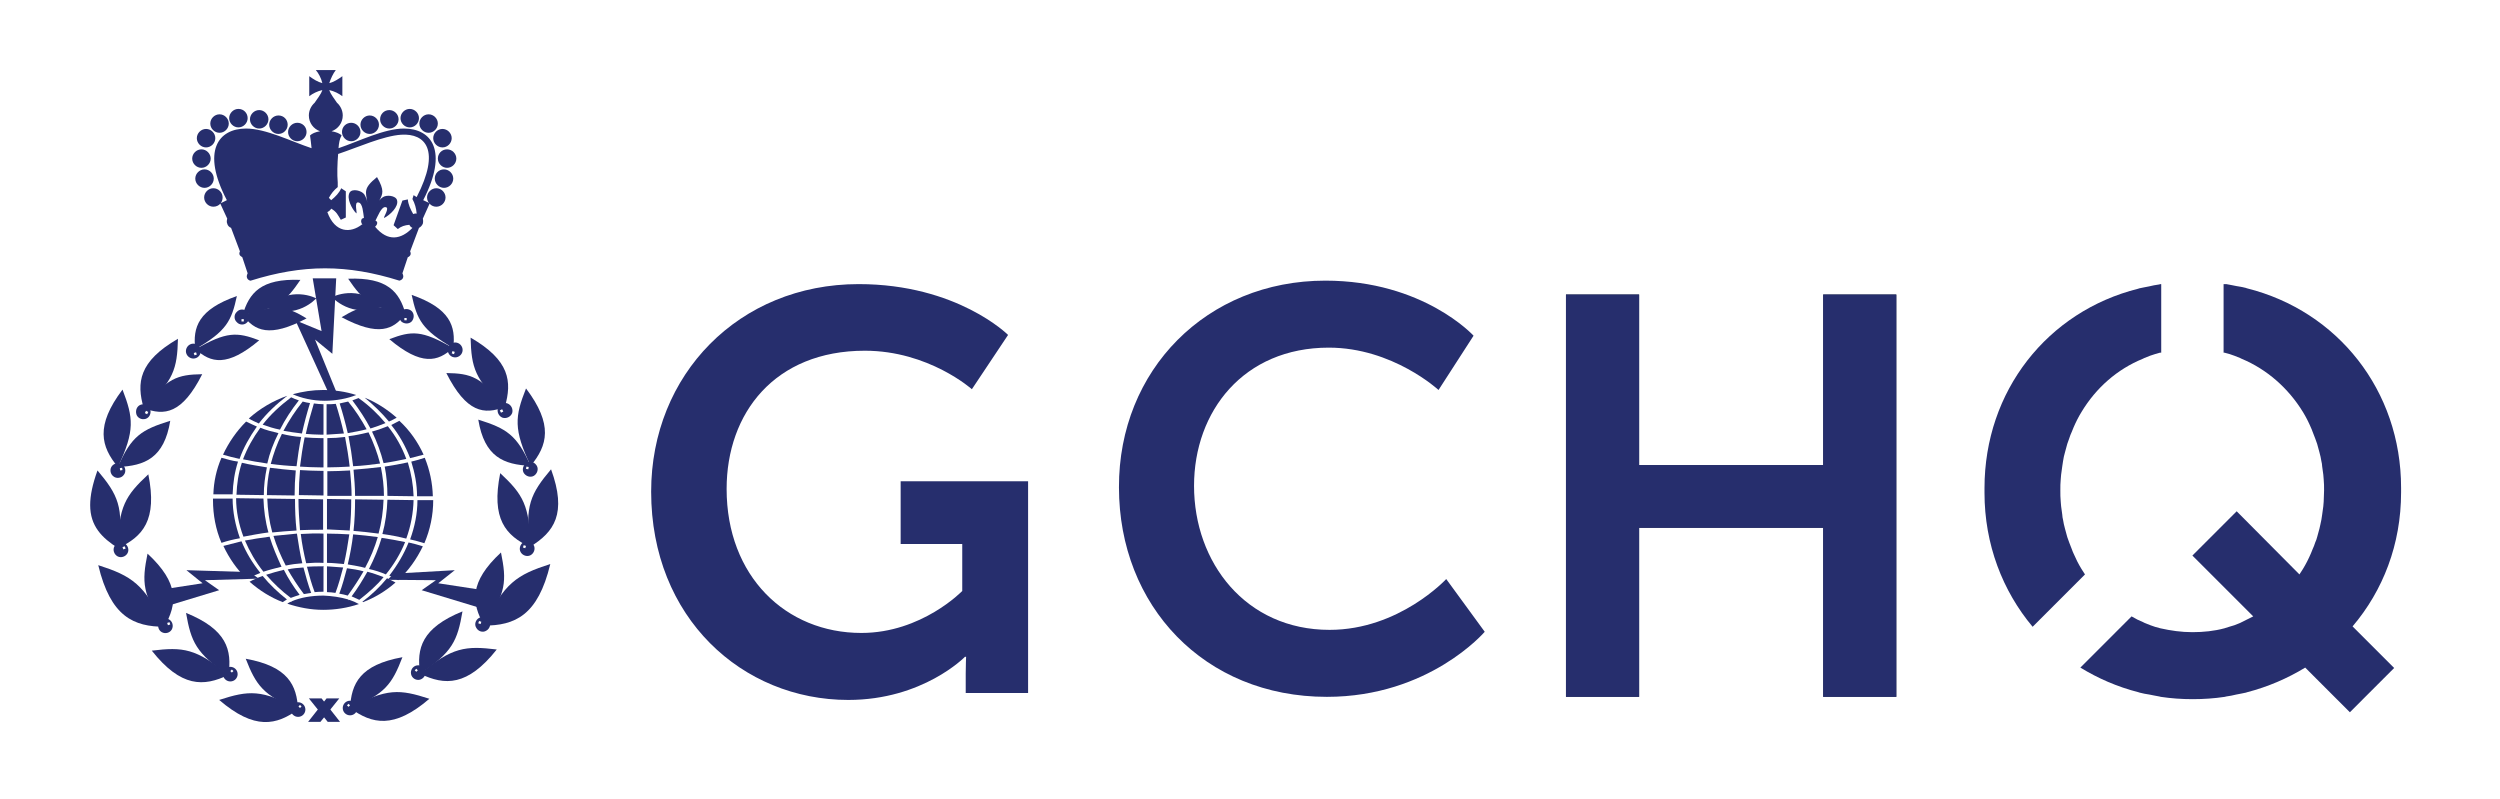 <svg width="219" height="70" viewBox="0 0 219 70" fill="none" xmlns="http://www.w3.org/2000/svg">
<path d="M75.22 24.888C83.855 24.888 88.307 29.34 88.307 29.34L85.136 34.096C85.136 34.096 81.359 30.723 75.76 30.723C67.868 30.723 63.652 36.187 63.652 42.831C63.652 50.488 68.846 55.446 75.457 55.446C80.752 55.446 84.293 51.769 84.293 51.769V47.655H78.897V42.157H90.061V60.707H84.597V59.021C84.597 58.279 84.63 57.537 84.63 57.537H84.529C84.529 57.537 80.853 61.315 74.31 61.315C65.035 61.315 57.041 54.13 57.041 43.068C57.041 32.814 64.731 24.888 75.22 24.888Z" fill="#262E6D"/>
<path d="M116.099 24.584C124.699 24.584 129.084 29.408 129.084 29.408L126.015 34.163C126.015 34.163 122.001 30.453 116.402 30.453C108.948 30.453 104.598 36.018 104.598 42.562C104.598 49.273 109.117 55.176 116.47 55.176C122.575 55.176 126.689 50.724 126.689 50.724L130.062 55.344C130.062 55.344 125.205 61.044 116.234 61.044C105.475 61.044 98.021 53.051 98.021 42.696C97.987 32.409 105.711 24.584 116.099 24.584Z" fill="#262E6D"/>
<path d="M159.709 25.799V40.74H143.587V25.799H137.179V61.045H143.587V46.238H159.709V61.045H166.117V25.799H159.709Z" fill="#323E48"/>
<path d="M166.117 61.045H159.709V46.238H143.587V61.045H137.179V25.799H143.587V40.74H159.709V25.799H166.117V61.045Z" fill="#262E6D"/>
<path d="M194.854 24.888H194.786V30.892H194.854C195.157 30.959 195.461 31.06 195.73 31.162C195.899 31.229 196.068 31.297 196.236 31.364L196.371 31.431C198.564 32.342 200.452 33.995 201.734 36.086C202.004 36.524 202.24 36.996 202.442 37.469C202.476 37.57 202.544 37.671 202.577 37.806C202.645 38.008 202.746 38.211 202.813 38.413C202.881 38.582 202.915 38.717 202.982 38.885C203.049 39.121 203.117 39.358 203.184 39.627C203.252 39.897 203.319 40.133 203.353 40.403C203.387 40.538 203.42 40.707 203.42 40.842C203.454 41.078 203.488 41.347 203.522 41.584C203.522 41.718 203.555 41.853 203.555 41.988C203.589 42.326 203.589 42.629 203.589 42.966C203.589 43.304 203.555 43.641 203.555 43.944C203.555 44.079 203.522 44.214 203.522 44.349C203.488 44.585 203.454 44.855 203.42 45.091C203.387 45.226 203.387 45.395 203.353 45.53C203.286 45.8 203.252 46.069 203.184 46.306C203.117 46.542 203.049 46.811 202.982 47.047C202.948 47.216 202.881 47.351 202.813 47.52C202.746 47.722 202.678 47.924 202.577 48.127C202.544 48.228 202.476 48.363 202.442 48.464C202.24 48.936 202.004 49.408 201.734 49.847C201.633 50.016 201.532 50.151 201.431 50.319L195.933 44.788L192.054 48.666L197.383 53.995C197.046 54.164 196.709 54.333 196.371 54.501L196.236 54.569C196.068 54.636 195.899 54.704 195.73 54.771C195.427 54.872 195.123 54.94 194.854 55.041C193.977 55.277 193.032 55.378 192.054 55.378C191.076 55.378 190.165 55.243 189.255 55.041C188.951 54.974 188.648 54.872 188.378 54.771C188.209 54.704 188.04 54.636 187.872 54.569L187.737 54.501C187.4 54.367 187.062 54.198 186.725 53.995L182.239 58.481C183.791 59.426 185.477 60.168 187.332 60.64L187.433 60.674C187.703 60.741 188.007 60.809 188.277 60.842C188.546 60.91 188.85 60.944 189.154 61.011L189.288 61.045C190.199 61.18 191.11 61.247 192.088 61.247C193.032 61.247 193.977 61.18 194.887 61.045L195.022 61.011C195.326 60.977 195.596 60.91 195.899 60.842C196.203 60.775 196.472 60.741 196.742 60.674L196.844 60.64C198.665 60.168 200.385 59.426 201.936 58.481L205.849 62.394L209.728 58.515L206.085 54.872C208.749 51.736 210.335 47.688 210.335 43.135V42.933V42.73C210.335 34.197 204.77 27.249 196.844 25.259L196.742 25.226C196.472 25.158 196.169 25.091 195.899 25.057C195.629 24.989 195.326 24.956 195.022 24.888H194.854Z" fill="#262E6D"/>
<path d="M189.323 30.892V24.888H189.256L189.121 24.922C188.817 24.956 188.547 25.023 188.244 25.091C187.94 25.158 187.67 25.192 187.4 25.259L187.299 25.293C179.373 27.283 173.842 34.231 173.842 42.764V42.966V43.169C173.842 47.688 175.427 51.769 178.058 54.906L182.645 50.319C182.544 50.151 182.442 50.016 182.341 49.847C182.071 49.408 181.835 48.936 181.633 48.464C181.599 48.363 181.532 48.262 181.498 48.127C181.431 47.924 181.329 47.722 181.262 47.52C181.195 47.351 181.161 47.216 181.093 47.047C181.026 46.811 180.958 46.575 180.891 46.306C180.823 46.036 180.756 45.8 180.722 45.53C180.689 45.395 180.655 45.226 180.655 45.091C180.621 44.855 180.587 44.585 180.554 44.349C180.554 44.214 180.52 44.079 180.52 43.944C180.486 43.607 180.486 43.304 180.486 42.966C180.486 42.629 180.486 42.292 180.52 41.988C180.52 41.853 180.554 41.718 180.554 41.584C180.587 41.347 180.621 41.078 180.655 40.842C180.689 40.707 180.689 40.538 180.722 40.403C180.756 40.133 180.823 39.863 180.891 39.627C180.958 39.391 181.026 39.121 181.093 38.885C181.161 38.717 181.195 38.582 181.262 38.413C181.329 38.211 181.397 38.008 181.498 37.806C181.532 37.705 181.599 37.57 181.633 37.469C181.835 36.996 182.071 36.524 182.341 36.086C183.623 33.961 185.478 32.342 187.704 31.431L187.839 31.364C188.008 31.297 188.176 31.229 188.345 31.162C188.648 31.06 188.952 30.959 189.222 30.892H189.323Z" fill="#262E6D"/>
<path d="M35.892 9.541C36.331 9.541 36.702 9.913 36.702 10.351C36.702 10.789 36.331 11.161 35.892 11.161C35.454 11.161 35.083 10.789 35.083 10.351C35.083 9.913 35.454 9.541 35.892 9.541Z" fill="#262E6D"/>
<path d="M37.546 10.014C37.984 10.014 38.355 10.385 38.355 10.823C38.355 11.262 37.984 11.633 37.546 11.633C37.107 11.633 36.736 11.262 36.736 10.823C36.736 10.385 37.107 10.014 37.546 10.014Z" fill="#262E6D"/>
<path d="M38.76 11.295C39.198 11.295 39.569 11.666 39.569 12.105C39.569 12.543 39.198 12.914 38.76 12.914C38.321 12.914 37.95 12.543 37.95 12.105C37.95 11.666 38.321 11.295 38.76 11.295Z" fill="#262E6D"/>
<path d="M39.166 13.083C39.604 13.083 39.975 13.454 39.975 13.893C39.975 14.331 39.604 14.702 39.166 14.702C38.727 14.702 38.356 14.331 38.356 13.893C38.356 13.454 38.694 13.083 39.166 13.083Z" fill="#262E6D"/>
<path d="M38.895 14.837C39.334 14.837 39.705 15.208 39.705 15.647C39.705 16.085 39.334 16.456 38.895 16.456C38.457 16.456 38.086 16.085 38.086 15.647C38.086 15.208 38.423 14.837 38.895 14.837Z" fill="#262E6D"/>
<path d="M34.106 9.643C34.545 9.643 34.916 10.014 34.916 10.452C34.916 10.89 34.545 11.261 34.106 11.261C33.668 11.261 33.297 10.89 33.297 10.452C33.297 10.014 33.634 9.643 34.106 9.643Z" fill="#262E6D"/>
<path d="M32.387 10.115C32.825 10.115 33.196 10.486 33.196 10.925C33.196 11.363 32.825 11.734 32.387 11.734C31.948 11.734 31.577 11.363 31.577 10.925C31.577 10.486 31.948 10.115 32.387 10.115Z" fill="#262E6D"/>
<path d="M30.767 10.756C31.206 10.756 31.577 11.127 31.577 11.565C31.577 12.004 31.206 12.375 30.767 12.375C30.329 12.375 29.958 12.004 29.958 11.565C29.958 11.093 30.329 10.756 30.767 10.756Z" fill="#262E6D"/>
<path d="M38.22 16.49C38.658 16.49 39.029 16.861 39.029 17.299C39.029 17.738 38.658 18.109 38.22 18.109C37.781 18.109 37.41 17.738 37.41 17.299C37.41 16.861 37.781 16.49 38.22 16.49Z" fill="#262E6D"/>
<path d="M29.654 12.982C31.441 12.374 33.667 11.261 35.387 11.261C37.816 11.261 39.3 13.218 37.074 17.535L37.647 17.805L37.04 19.154C37.074 19.289 37.074 19.457 37.04 19.592C36.972 19.761 36.838 19.896 36.703 19.963L35.927 22.021C36.129 22.392 35.691 22.56 35.725 22.527L35.252 23.943C35.522 24.483 34.983 24.584 34.983 24.584C32.723 23.876 30.598 23.505 28.473 23.505C26.348 23.505 24.223 23.876 21.964 24.584C21.964 24.618 21.424 24.483 21.694 23.943L21.222 22.527C21.255 22.527 20.817 22.392 21.019 22.021L20.243 19.963C20.075 19.896 19.94 19.761 19.906 19.592C19.839 19.457 19.872 19.289 19.906 19.154L19.299 17.838C19.164 18.007 18.928 18.108 18.692 18.108C18.253 18.108 17.883 17.737 17.883 17.299C17.883 16.86 18.253 16.489 18.692 16.489C19.13 16.489 19.501 16.86 19.501 17.299C19.501 17.501 19.434 17.67 19.333 17.805L19.872 17.535C17.613 13.218 19.13 11.261 21.559 11.261C23.279 11.261 25.471 12.374 27.293 12.982C27.259 12.543 27.191 12.138 27.158 11.868C27.326 11.7 27.63 11.565 28.035 11.498C27.461 11.295 27.056 10.755 27.056 10.115C27.056 9.676 27.259 9.271 27.562 9.002C27.799 8.631 28.102 8.293 28.237 7.889C27.799 7.99 27.394 8.192 27.09 8.428V6.674C27.461 6.944 27.832 7.18 28.237 7.282C28.136 6.843 27.9 6.405 27.664 6.135H28.541H29.418C29.181 6.438 28.979 6.877 28.844 7.282C29.249 7.18 29.62 6.944 29.991 6.674V8.428C29.687 8.192 29.283 7.99 28.844 7.889C28.979 8.293 29.283 8.631 29.519 9.002C29.822 9.271 30.025 9.676 30.025 10.115C30.025 10.755 29.62 11.295 29.047 11.498C29.451 11.565 29.788 11.7 29.923 11.868C29.755 12.138 29.687 12.543 29.654 12.982ZM20.311 17.265C18.186 13.15 19.535 11.666 21.66 11.801C23.245 11.902 25.471 12.914 27.191 13.488C27.259 14.331 27.293 15.275 27.225 15.983V16.388C27.562 16.658 27.799 16.962 28.001 17.332L27.799 17.535C27.427 17.231 27.09 16.894 26.922 16.489L26.517 16.759V19.053L26.955 19.255C27.225 18.817 27.326 18.547 27.799 18.277C27.866 18.412 28.001 18.513 28.136 18.58C27.461 20.435 26.078 20.436 25.1 19.66L25.033 19.626H25.1C25.168 19.491 25.235 19.356 25.1 19.154L24.932 19.086C24.999 18.648 25.033 17.805 25.404 17.737C25.842 17.636 25.471 18.749 25.606 18.682C25.977 18.311 26.483 17.366 26.18 16.86C25.944 16.489 25.134 16.692 24.898 17.029C24.763 17.265 24.662 17.501 24.628 17.771C24.763 16.793 25.033 16.523 23.785 15.511C23.11 16.692 23.279 16.995 23.582 17.569C23.515 17.467 23.414 17.366 23.313 17.299C22.975 17.029 22.132 17.13 22.031 17.535C21.862 18.108 22.672 18.85 23.144 19.086C23.313 19.12 22.604 18.176 23.043 18.142C23.414 18.108 23.717 18.951 23.92 19.322L23.785 19.424C23.717 19.626 23.852 19.761 23.953 19.862C22.84 21.211 21.66 20.975 20.682 19.963C20.817 19.896 20.884 19.828 20.952 19.693C21.357 19.727 21.66 19.828 21.964 20.064L22.335 19.727L21.559 17.569L21.087 17.467C21.053 17.906 20.851 18.344 20.614 18.749C20.513 18.715 20.412 18.682 20.311 18.715C20.345 18.243 20.48 17.805 20.682 17.434L20.581 17.096L20.311 17.265ZM26.045 10.755C25.606 10.755 25.235 11.127 25.235 11.565C25.235 12.003 25.606 12.374 26.045 12.374C26.483 12.374 26.854 12.003 26.854 11.565C26.854 11.093 26.483 10.755 26.045 10.755ZM24.392 10.115C23.953 10.115 23.582 10.486 23.582 10.924C23.582 11.363 23.953 11.734 24.392 11.734C24.831 11.734 25.201 11.363 25.201 10.924C25.201 10.486 24.864 10.115 24.392 10.115ZM22.706 9.642C22.267 9.642 21.896 10.014 21.896 10.452C21.896 10.89 22.267 11.261 22.706 11.261C23.144 11.261 23.515 10.89 23.515 10.452C23.515 10.014 23.144 9.642 22.706 9.642ZM17.916 14.837C17.478 14.837 17.107 15.208 17.107 15.646C17.107 16.084 17.478 16.456 17.916 16.456C18.355 16.456 18.726 16.084 18.726 15.646C18.726 15.208 18.355 14.837 17.916 14.837ZM17.646 13.083C17.208 13.083 16.837 13.454 16.837 13.892C16.837 14.331 17.208 14.702 17.646 14.702C18.085 14.702 18.456 14.331 18.456 13.892C18.456 13.454 18.085 13.083 17.646 13.083ZM18.051 11.295C17.613 11.295 17.242 11.666 17.242 12.105C17.242 12.543 17.613 12.914 18.051 12.914C18.49 12.914 18.861 12.543 18.861 12.105C18.861 11.666 18.49 11.295 18.051 11.295ZM19.232 10.014C18.793 10.014 18.422 10.384 18.422 10.823C18.422 11.261 18.793 11.632 19.232 11.632C19.67 11.632 20.041 11.261 20.041 10.823C20.041 10.384 19.67 10.014 19.232 10.014ZM20.884 9.541C20.446 9.541 20.075 9.912 20.075 10.351C20.075 10.789 20.446 11.16 20.884 11.16C21.323 11.16 21.694 10.789 21.694 10.351C21.694 9.912 21.357 9.541 20.884 9.541ZM36.5 17.265C38.625 13.15 37.276 11.666 35.151 11.801C33.566 11.902 31.34 12.914 29.62 13.488C29.552 14.331 29.519 15.275 29.586 15.983V16.388C29.249 16.658 29.013 16.962 28.81 17.332L29.013 17.535C29.384 17.231 29.721 16.894 29.89 16.489L30.294 16.759V19.053L29.856 19.255C29.586 18.817 29.485 18.547 29.013 18.277C28.945 18.412 28.81 18.513 28.675 18.58C29.35 20.435 30.733 20.436 31.711 19.66L31.778 19.626H31.711C31.643 19.491 31.576 19.356 31.711 19.154L31.88 19.086C31.812 18.648 31.778 17.805 31.407 17.737C30.969 17.636 31.34 18.749 31.205 18.682C30.834 18.311 30.328 17.366 30.632 16.86C30.868 16.489 31.677 16.692 31.913 17.029C32.048 17.265 32.149 17.501 32.183 17.771C32.048 16.793 31.778 16.523 33.026 15.511C33.701 16.692 33.532 16.995 33.229 17.569C33.296 17.467 33.397 17.366 33.499 17.299C33.836 17.029 34.679 17.13 34.78 17.535C34.949 18.108 34.139 18.85 33.667 19.086C33.499 19.12 34.207 18.176 33.768 18.142C33.397 18.108 33.094 18.951 32.892 19.322L33.026 19.424C33.094 19.626 32.959 19.761 32.858 19.862C33.971 21.211 35.151 20.975 36.129 19.963C35.994 19.896 35.927 19.828 35.859 19.693C35.455 19.727 35.151 19.828 34.848 20.064L34.477 19.727L35.252 17.569L35.725 17.467C35.758 17.906 35.961 18.344 36.197 18.749C36.298 18.715 36.399 18.682 36.5 18.715C36.467 18.243 36.332 17.805 36.129 17.434L36.23 17.096L36.5 17.265Z" fill="#262E6D"/>
<path d="M14.577 54.029L14.712 54.164L14.577 54.299L14.442 54.164L14.577 54.029Z" fill="#262E6D"/>
<path d="M14.577 54.029L14.712 54.164L14.577 54.299L14.442 54.164L14.577 54.029Z" fill="#262E6D"/>
<path d="M40.514 53.557C36.939 55.007 36.467 56.794 36.804 59.021C39.638 57.132 40.076 56.12 40.514 53.557Z" fill="#262E6D"/>
<path d="M37.614 61.213C34.511 63.878 32.589 63.439 30.666 62.023C33.87 60.269 35.017 60.37 37.614 61.213Z" fill="#262E6D"/>
<path d="M43.516 56.895C40.952 60.133 38.962 60.066 36.804 59.02C39.603 56.693 40.784 56.558 43.516 56.895Z" fill="#262E6D"/>
<path d="M35.253 57.57C31.543 58.244 30.767 59.863 30.666 62.056C33.735 60.808 34.342 59.931 35.253 57.57Z" fill="#262E6D"/>
<path d="M43.819 41.448C43.009 45.462 44.291 46.912 46.45 47.924C46.416 44.281 45.809 43.303 43.819 41.448Z" fill="#262E6D"/>
<path d="M41.897 36.76C42.436 40.031 44.123 40.706 46.483 40.807C45.269 38.075 44.359 37.535 41.897 36.76Z" fill="#262E6D"/>
<path d="M39.098 32.679C40.852 36.153 42.403 36.356 44.224 35.647C42.167 32.983 41.256 32.713 39.098 32.679Z" fill="#262E6D"/>
<path d="M34.105 29.711C36.905 32.072 38.355 31.701 39.671 30.486C36.939 28.901 36.062 28.969 34.105 29.711Z" fill="#262E6D"/>
<path d="M29.924 27.789C33.162 29.509 34.477 28.902 35.523 27.485C32.521 26.507 31.678 26.743 29.924 27.789Z" fill="#262E6D"/>
<path d="M48.272 41.111C49.688 44.99 48.541 46.608 46.45 47.89C45.944 44.315 46.484 43.236 48.272 41.111Z" fill="#262E6D"/>
<path d="M46.08 34.028C48.475 37.199 47.969 39.02 46.485 40.808C44.967 37.603 45.102 36.49 46.08 34.028Z" fill="#262E6D"/>
<path d="M41.224 29.576C44.664 31.566 44.866 33.421 44.225 35.647C41.595 33.286 41.291 32.207 41.224 29.576Z" fill="#262E6D"/>
<path d="M30.497 24.416C33.937 24.281 34.983 25.562 35.523 27.485C32.521 26.979 31.779 26.304 30.497 24.416Z" fill="#262E6D"/>
<path d="M36.062 25.832C39.435 27.012 39.941 28.564 39.705 30.486C36.973 28.901 36.535 28.024 36.062 25.832Z" fill="#262E6D"/>
<path d="M43.886 48.397C41.087 50.993 41.289 52.815 42.403 54.771C44.359 51.972 44.392 50.892 43.886 48.397Z" fill="#262E6D"/>
<path d="M48.205 49.408C47.126 53.927 45.102 54.804 42.37 54.804C44.158 51.06 45.271 50.352 48.205 49.408Z" fill="#262E6D"/>
<path d="M36.636 58.279C36.265 58.279 35.995 58.582 35.995 58.92C35.995 59.291 36.299 59.56 36.636 59.56C36.973 59.56 37.277 59.257 37.277 58.92C37.277 58.582 36.973 58.279 36.636 58.279ZM36.467 58.852L36.332 58.717L36.467 58.582L36.602 58.717L36.467 58.852Z" fill="#262E6D"/>
<path d="M30.665 61.382C30.294 61.382 30.024 61.685 30.024 62.023C30.024 62.394 30.328 62.663 30.665 62.663C31.036 62.663 31.306 62.36 31.306 62.023C31.306 61.685 31.036 61.382 30.665 61.382ZM30.53 61.922L30.395 61.787L30.53 61.652L30.665 61.787L30.53 61.922Z" fill="#262E6D"/>
<path d="M41.964 54.13C41.661 54.299 41.526 54.703 41.728 55.007C41.897 55.31 42.301 55.446 42.605 55.243C42.908 55.074 43.044 54.67 42.841 54.366C42.672 54.063 42.268 53.961 41.964 54.13ZM42.099 54.67L41.897 54.602L41.964 54.4L42.166 54.467L42.099 54.67Z" fill="#262E6D"/>
<path d="M45.877 47.485C45.573 47.654 45.438 48.059 45.607 48.362C45.775 48.666 46.18 48.801 46.484 48.632C46.787 48.464 46.922 48.059 46.753 47.755C46.585 47.418 46.214 47.317 45.877 47.485ZM46.011 48.025L45.809 47.958L45.877 47.755L46.079 47.823L46.011 48.025Z" fill="#262E6D"/>
<path d="M46.045 40.605C45.776 40.841 45.708 41.246 45.944 41.515C46.18 41.785 46.585 41.853 46.855 41.617C47.125 41.38 47.192 40.976 46.956 40.706C46.754 40.436 46.349 40.369 46.045 40.605ZM46.281 41.111L46.079 41.077L46.113 40.875L46.315 40.908L46.281 41.111Z" fill="#262E6D"/>
<path d="M43.617 35.748C43.516 36.085 43.684 36.456 44.022 36.591C44.359 36.692 44.73 36.523 44.865 36.186C44.966 35.849 44.797 35.478 44.46 35.343C44.123 35.208 43.752 35.41 43.617 35.748ZM44.089 36.051L43.887 36.153L43.786 35.95L43.988 35.849L44.089 36.051Z" fill="#262E6D"/>
<path d="M39.265 30.891C39.4 31.229 39.771 31.397 40.108 31.262C40.446 31.127 40.614 30.756 40.48 30.419C40.345 30.082 39.974 29.913 39.636 30.048C39.299 30.183 39.13 30.554 39.265 30.891ZM39.839 30.824L39.771 31.026L39.569 30.959L39.636 30.756L39.839 30.824Z" fill="#262E6D"/>
<path d="M35.152 28.16C35.422 28.396 35.826 28.396 36.062 28.16C36.299 27.89 36.299 27.485 36.062 27.249C35.793 27.013 35.388 27.013 35.152 27.249C34.882 27.485 34.916 27.89 35.152 28.16ZM35.624 27.856V28.058H35.422V27.856H35.624Z" fill="#262E6D"/>
<path d="M33.499 26.844C31.307 24.82 29.081 26.034 29.081 26.034C29.115 26.034 30.767 27.957 33.499 26.844Z" fill="#262E6D"/>
<path d="M16.297 53.691C19.872 55.142 20.344 56.929 20.007 59.155C17.174 57.233 16.735 56.221 16.297 53.691Z" fill="#262E6D"/>
<path d="M19.198 61.314C22.301 63.979 24.224 63.54 26.146 62.124C22.942 60.37 21.795 60.471 19.198 61.314Z" fill="#262E6D"/>
<path d="M13.296 56.997C15.859 60.235 17.849 60.167 20.008 59.122C17.175 56.795 16.028 56.66 13.296 56.997Z" fill="#262E6D"/>
<path d="M21.525 57.705C25.235 58.38 26.011 59.999 26.112 62.191C23.043 60.909 22.436 60.032 21.525 57.705Z" fill="#262E6D"/>
<path d="M12.993 41.549C13.802 45.563 12.52 47.013 10.328 48.025C10.362 44.383 11.003 43.404 12.993 41.549Z" fill="#262E6D"/>
<path d="M14.915 36.861C14.376 40.133 12.689 40.807 10.328 40.908C11.509 38.176 12.419 37.637 14.915 36.861Z" fill="#262E6D"/>
<path d="M17.714 32.78C15.96 36.254 14.408 36.457 12.587 35.748C14.611 33.118 15.521 32.814 17.714 32.78Z" fill="#262E6D"/>
<path d="M22.706 29.812C19.906 32.173 18.456 31.802 17.141 30.588C19.839 29.036 20.75 29.07 22.706 29.812Z" fill="#262E6D"/>
<path d="M26.855 27.89C23.617 29.61 22.301 29.003 21.256 27.586C24.258 26.642 25.135 26.844 26.855 27.89Z" fill="#262E6D"/>
<path d="M8.54 41.212C8.102 42.427 7.899 43.405 7.899 44.248C7.899 46.069 8.911 47.115 10.362 48.026C10.867 44.417 10.328 43.337 8.54 41.212Z" fill="#262E6D"/>
<path d="M10.732 34.129C8.338 37.3 8.844 39.121 10.328 40.909C11.845 37.705 11.677 36.592 10.732 34.129Z" fill="#262E6D"/>
<path d="M15.589 29.677C12.149 31.667 11.947 33.522 12.587 35.748C15.218 33.387 15.522 32.308 15.589 29.677Z" fill="#262E6D"/>
<path d="M26.315 24.517C22.841 24.382 21.829 25.664 21.256 27.586C24.291 27.08 25.033 26.406 26.315 24.517Z" fill="#262E6D"/>
<path d="M20.75 25.934C17.377 27.114 16.871 28.666 17.107 30.588C19.839 29.003 20.278 28.126 20.75 25.934Z" fill="#262E6D"/>
<path d="M12.924 48.498C15.724 51.095 15.521 52.916 14.408 54.872C12.452 52.106 12.418 50.993 12.924 48.498Z" fill="#262E6D"/>
<path d="M8.607 49.509C9.687 54.028 11.71 54.905 14.442 54.905C12.655 51.161 11.542 50.453 8.607 49.509Z" fill="#262E6D"/>
<path d="M19.536 59.054C19.536 59.425 19.84 59.695 20.177 59.695C20.548 59.695 20.818 59.392 20.818 59.054C20.818 58.683 20.514 58.414 20.177 58.414C19.806 58.414 19.536 58.683 19.536 59.054ZM20.177 58.785L20.312 58.65L20.447 58.785L20.312 58.919L20.177 58.785Z" fill="#262E6D"/>
<path d="M25.471 62.157C25.471 62.528 25.774 62.798 26.111 62.798C26.483 62.798 26.752 62.494 26.752 62.157C26.752 61.786 26.449 61.516 26.111 61.516C25.774 61.483 25.471 61.786 25.471 62.157ZM26.145 61.887L26.28 61.752L26.415 61.887L26.28 62.022L26.145 61.887Z" fill="#262E6D"/>
<path d="M13.936 54.501C13.767 54.805 13.868 55.209 14.172 55.378C14.475 55.547 14.88 55.446 15.049 55.142C15.217 54.838 15.116 54.434 14.813 54.265C14.509 54.063 14.138 54.164 13.936 54.501ZM14.644 54.569L14.846 54.501L14.914 54.703L14.711 54.771L14.644 54.569Z" fill="#262E6D"/>
<path d="M10.024 47.856C9.855 48.16 9.99 48.565 10.293 48.733C10.597 48.902 11.002 48.767 11.17 48.463C11.339 48.16 11.204 47.755 10.901 47.587C10.597 47.418 10.192 47.519 10.024 47.856ZM10.732 47.924L10.934 47.856L11.002 48.059L10.799 48.126L10.732 47.924Z" fill="#262E6D"/>
<path d="M9.821 40.807C9.585 41.077 9.652 41.516 9.922 41.718C10.192 41.954 10.631 41.887 10.833 41.617C11.069 41.347 11.002 40.909 10.732 40.706C10.462 40.504 10.057 40.538 9.821 40.807ZM10.496 41.01L10.698 40.976L10.732 41.178L10.529 41.212L10.496 41.01Z" fill="#262E6D"/>
<path d="M12.351 35.445C12.014 35.546 11.845 35.917 11.946 36.288C12.047 36.625 12.418 36.794 12.756 36.693C13.093 36.591 13.261 36.22 13.16 35.849C13.059 35.512 12.688 35.343 12.351 35.445ZM12.789 35.984L12.992 36.086L12.89 36.288L12.688 36.187L12.789 35.984Z" fill="#262E6D"/>
<path d="M17.175 30.15C16.838 30.015 16.467 30.183 16.332 30.521C16.197 30.858 16.366 31.229 16.703 31.364C17.04 31.499 17.411 31.33 17.546 30.993C17.647 30.655 17.512 30.285 17.175 30.15ZM17.175 30.858L17.242 31.06L17.04 31.128L16.973 30.925L17.175 30.858Z" fill="#262E6D"/>
<path d="M21.661 27.316C21.425 27.046 20.986 27.046 20.75 27.316C20.48 27.552 20.48 27.991 20.75 28.227C20.986 28.497 21.425 28.497 21.661 28.227C21.897 27.991 21.897 27.586 21.661 27.316ZM21.357 27.957V28.159H21.155V27.957H21.357Z" fill="#262E6D"/>
<path d="M23.279 26.945C25.472 24.922 27.698 26.136 27.698 26.136C27.698 26.136 26.045 28.058 23.279 26.945Z" fill="#262E6D"/>
<path d="M28.608 61.179H29.721L28.069 63.237H26.989L28.608 61.179Z" fill="#262E6D"/>
<path d="M28.17 61.179H27.057L28.709 63.237H29.789L28.17 61.179Z" fill="#262E6D"/>
<path d="M39.839 49.948L38.389 51.094L42.571 51.735L41.829 53.186L36.938 51.702L38.186 50.825L33.937 50.791L34.51 50.251L39.839 49.948Z" fill="#262E6D"/>
<path d="M16.331 49.948L17.748 51.094L13.565 51.735L14.307 53.186L19.198 51.702L17.95 50.825L22.672 50.69L21.863 50.116L16.331 49.948Z" fill="#262E6D"/>
<path d="M25.876 28.058L28.169 29.003L27.394 24.382H29.451L29.114 30.992L27.596 29.745L29.451 34.298L28.878 34.635L25.876 28.058Z" fill="#262E6D"/>
<path d="M31.475 52.545C32.251 51.938 32.993 51.297 33.6 50.555C33.162 50.386 32.69 50.217 32.184 50.083C31.779 50.791 31.34 51.533 30.801 52.241C31.037 52.342 31.239 52.444 31.475 52.545Z" fill="#262E6D"/>
<path d="M30.395 49.779C30.193 50.521 29.991 51.297 29.721 52.005C29.957 52.039 30.227 52.106 30.463 52.173C30.969 51.465 31.441 50.757 31.846 50.049C31.373 49.914 30.901 49.846 30.395 49.779Z" fill="#262E6D"/>
<path d="M28.643 46.744V49.307C29.148 49.307 29.654 49.374 30.127 49.408C30.329 48.565 30.464 47.688 30.599 46.811C29.958 46.777 29.317 46.744 28.643 46.744Z" fill="#262E6D"/>
<path d="M31.745 52.713L31.813 52.747C32.858 52.342 33.803 51.769 34.646 51.027C34.41 50.892 34.173 50.791 33.904 50.656C33.263 51.431 32.555 52.106 31.745 52.713Z" fill="#262E6D"/>
<path d="M28.643 49.61V51.87C28.879 51.87 29.148 51.904 29.385 51.938C29.654 51.229 29.857 50.487 30.059 49.712C29.621 49.678 29.148 49.644 28.643 49.61Z" fill="#262E6D"/>
<path d="M30.633 46.474C30.734 45.563 30.767 44.652 30.767 43.742L28.643 43.708V46.373C29.317 46.406 29.992 46.44 30.633 46.474Z" fill="#262E6D"/>
<path d="M33.802 50.319C34.511 49.442 35.084 48.498 35.489 47.486C34.848 47.351 34.14 47.216 33.431 47.115C33.162 48.025 32.791 48.936 32.318 49.847C32.824 49.948 33.33 50.117 33.802 50.319Z" fill="#262E6D"/>
<path d="M35.927 40.133C36.332 40.031 36.737 39.93 37.108 39.829C36.602 38.716 35.893 37.704 34.983 36.861C34.747 36.996 34.511 37.097 34.274 37.232C34.983 38.109 35.522 39.087 35.927 40.133Z" fill="#262E6D"/>
<path d="M31.206 34.602C30.261 34.298 29.283 34.163 28.305 34.163C27.395 34.163 26.518 34.298 25.641 34.534C26.383 34.871 27.395 35.108 28.44 35.108C29.452 35.108 30.464 34.905 31.206 34.602Z" fill="#262E6D"/>
<path d="M36.534 43.472H37.917C37.883 42.292 37.647 41.179 37.209 40.1C36.838 40.234 36.433 40.336 36.028 40.437C36.332 41.415 36.534 42.427 36.534 43.472Z" fill="#262E6D"/>
<path d="M35.589 47.182C35.994 46.069 36.196 44.956 36.23 43.81L33.937 43.776C33.903 44.788 33.768 45.8 33.498 46.778C34.24 46.879 34.915 47.014 35.589 47.182Z" fill="#262E6D"/>
<path d="M30.8 43.438C30.8 42.696 30.732 41.954 30.665 41.212C30.024 41.246 29.349 41.28 28.675 41.28V43.438H30.8Z" fill="#262E6D"/>
<path d="M31.104 43.438H33.633C33.633 42.595 33.532 41.752 33.363 40.909C32.588 41.01 31.812 41.077 30.969 41.145C31.036 41.92 31.104 42.696 31.104 43.438Z" fill="#262E6D"/>
<path d="M31.981 49.745C32.453 48.868 32.824 47.958 33.094 47.047C32.385 46.946 31.677 46.879 30.935 46.811C30.834 47.688 30.665 48.599 30.463 49.442C31.003 49.543 31.509 49.611 31.981 49.745Z" fill="#262E6D"/>
<path d="M33.296 40.605C33.06 39.694 32.723 38.784 32.284 37.873C31.711 38.008 31.137 38.143 30.53 38.21C30.699 39.087 30.834 39.964 30.935 40.841C31.744 40.807 32.52 40.706 33.296 40.605Z" fill="#262E6D"/>
<path d="M34.072 36.928C34.308 36.827 34.511 36.726 34.747 36.591C33.904 35.849 32.959 35.242 31.947 34.837C32.723 35.478 33.465 36.187 34.072 36.928Z" fill="#262E6D"/>
<path d="M30.969 46.507C31.711 46.575 32.453 46.642 33.161 46.743C33.431 45.765 33.566 44.754 33.599 43.775L31.104 43.742C31.104 44.686 31.07 45.597 30.969 46.507Z" fill="#262E6D"/>
<path d="M33.937 43.439L36.231 43.472C36.197 42.461 36.028 41.483 35.725 40.504C35.084 40.639 34.41 40.774 33.701 40.875C33.87 41.719 33.937 42.596 33.937 43.439Z" fill="#262E6D"/>
<path d="M33.768 37.063C33.093 36.254 32.318 35.512 31.407 34.871C31.238 34.938 31.07 35.006 30.867 35.074C31.474 35.883 32.014 36.692 32.452 37.536C32.891 37.401 33.363 37.232 33.768 37.063Z" fill="#262E6D"/>
<path d="M33.6 40.571C34.308 40.47 34.949 40.335 35.59 40.2C35.219 39.188 34.679 38.21 33.971 37.334C33.532 37.502 33.094 37.671 32.588 37.806C33.026 38.716 33.364 39.627 33.6 40.571Z" fill="#262E6D"/>
<path d="M30.126 37.974C29.924 37.098 29.688 36.221 29.418 35.377C29.148 35.411 28.878 35.411 28.608 35.411V38.076C29.148 38.042 29.654 38.008 30.126 37.974Z" fill="#262E6D"/>
<path d="M30.631 40.875C30.53 39.998 30.395 39.155 30.226 38.278C29.72 38.345 29.181 38.379 28.675 38.379V40.942C29.316 40.942 29.956 40.909 30.631 40.875Z" fill="#262E6D"/>
<path d="M32.116 37.603C31.677 36.794 31.138 35.95 30.497 35.175C30.261 35.242 29.991 35.276 29.755 35.343C30.025 36.187 30.261 37.064 30.463 37.941C31.037 37.839 31.61 37.738 32.116 37.603Z" fill="#262E6D"/>
<path d="M21.155 47.418C20.615 47.553 20.075 47.688 19.569 47.823C20.075 48.902 20.75 49.88 21.627 50.723C21.998 50.521 22.402 50.352 22.807 50.184C22.099 49.307 21.559 48.396 21.155 47.418Z" fill="#262E6D"/>
<path d="M23.01 37.198C23.482 37.367 23.988 37.536 24.527 37.637C24.966 36.76 25.539 35.883 26.18 35.074C25.944 35.006 25.708 34.905 25.506 34.804C24.527 35.546 23.684 36.322 23.01 37.198Z" fill="#262E6D"/>
<path d="M25.201 49.881C25.606 50.589 26.078 51.331 26.618 52.039C26.82 52.005 27.056 51.972 27.259 51.938C26.989 51.23 26.786 50.454 26.584 49.712C26.078 49.746 25.64 49.779 25.201 49.881Z" fill="#262E6D"/>
<path d="M23.009 50.454C22.604 50.589 22.233 50.757 21.862 50.959C22.739 51.735 23.717 52.342 24.763 52.747C24.898 52.68 24.999 52.578 25.134 52.511C24.358 51.904 23.616 51.196 23.009 50.454Z" fill="#262E6D"/>
<path d="M23.314 50.352C23.954 51.094 24.663 51.769 25.472 52.376C25.708 52.275 25.978 52.208 26.248 52.106C25.708 51.398 25.236 50.656 24.865 49.914C24.325 50.049 23.819 50.184 23.314 50.352Z" fill="#262E6D"/>
<path d="M23.077 43.674L20.683 43.641C20.683 44.787 20.919 45.934 21.323 47.013C22.032 46.879 22.74 46.744 23.516 46.642C23.246 45.698 23.111 44.686 23.077 43.674Z" fill="#262E6D"/>
<path d="M19.4 40.1C18.961 41.111 18.725 42.191 18.691 43.304H20.378C20.412 42.326 20.546 41.381 20.85 40.437C20.344 40.369 19.872 40.234 19.4 40.1Z" fill="#262E6D"/>
<path d="M22.673 37.097C23.347 36.22 24.191 35.411 25.169 34.669C23.921 35.107 22.774 35.782 21.796 36.659C22.066 36.828 22.369 36.962 22.673 37.097Z" fill="#262E6D"/>
<path d="M28.339 52.174C27.294 52.174 26.316 52.343 25.54 52.68L25.506 52.747L25.473 52.714C25.371 52.747 25.27 52.815 25.169 52.882C26.181 53.219 27.226 53.422 28.306 53.422C29.385 53.422 30.43 53.253 31.442 52.916C31.206 52.781 30.903 52.646 30.599 52.545L30.565 52.579L30.498 52.511C29.823 52.309 29.081 52.208 28.339 52.174Z" fill="#262E6D"/>
<path d="M34.881 50.825C35.792 49.982 36.5 48.97 37.04 47.857C36.635 47.722 36.23 47.621 35.792 47.52C35.387 48.531 34.814 49.51 34.105 50.42C34.375 50.555 34.645 50.69 34.881 50.825Z" fill="#262E6D"/>
<path d="M37.175 47.587C37.681 46.406 37.95 45.124 37.95 43.809H36.568C36.568 44.99 36.331 46.136 35.927 47.249C36.331 47.35 36.77 47.452 37.175 47.587Z" fill="#262E6D"/>
<path d="M20.378 43.675H18.658V43.81C18.658 45.091 18.894 46.373 19.4 47.553C19.906 47.385 20.446 47.25 21.019 47.149C20.614 46.002 20.378 44.822 20.378 43.675Z" fill="#262E6D"/>
<path d="M28.069 40.942H28.339V38.379H28.069C27.597 38.379 27.158 38.345 26.686 38.312C26.517 39.155 26.382 40.032 26.281 40.875C26.888 40.909 27.462 40.942 28.069 40.942Z" fill="#262E6D"/>
<path d="M28.271 49.611C27.799 49.611 27.327 49.611 26.889 49.645C27.091 50.42 27.293 51.162 27.563 51.871C27.833 51.837 28.069 51.837 28.339 51.837V49.577L28.271 49.611Z" fill="#262E6D"/>
<path d="M23.65 40.976C23.481 41.752 23.38 42.561 23.38 43.371L25.808 43.404C25.808 42.663 25.842 41.954 25.91 41.212C25.168 41.145 24.392 41.077 23.65 40.976Z" fill="#262E6D"/>
<path d="M21.188 40.538C20.884 41.448 20.75 42.393 20.716 43.337L23.11 43.371C23.11 42.561 23.212 41.752 23.38 40.942C22.605 40.807 21.863 40.706 21.188 40.538Z" fill="#262E6D"/>
<path d="M24.696 38.008C24.257 38.885 23.954 39.762 23.718 40.639C24.46 40.74 25.202 40.807 25.978 40.841C26.079 39.998 26.214 39.121 26.382 38.278C25.809 38.244 25.235 38.143 24.696 38.008Z" fill="#262E6D"/>
<path d="M26.449 37.974C26.651 37.064 26.887 36.187 27.157 35.31C26.955 35.276 26.719 35.242 26.517 35.175C25.842 36.018 25.302 36.861 24.83 37.738C25.37 37.839 25.909 37.907 26.449 37.974Z" fill="#262E6D"/>
<path d="M28.069 38.075H28.339V35.411C28.069 35.411 27.765 35.377 27.495 35.343C27.226 36.22 26.989 37.097 26.787 38.008C27.192 38.041 27.63 38.075 28.069 38.075Z" fill="#262E6D"/>
<path d="M21.56 36.929C20.717 37.772 20.042 38.75 19.536 39.829C20.008 39.964 20.48 40.099 20.986 40.2C21.324 39.222 21.863 38.278 22.504 37.367C22.167 37.232 21.863 37.064 21.56 36.929Z" fill="#262E6D"/>
<path d="M22.807 37.469C22.166 38.346 21.66 39.256 21.289 40.234C21.964 40.369 22.672 40.504 23.414 40.605C23.616 39.695 23.954 38.818 24.392 37.941C23.819 37.806 23.279 37.671 22.807 37.469Z" fill="#262E6D"/>
<path d="M26.145 43.708C26.145 44.619 26.213 45.563 26.28 46.44C26.955 46.406 27.63 46.406 28.304 46.406V43.742L26.145 43.708Z" fill="#262E6D"/>
<path d="M28.069 41.246C27.462 41.246 26.889 41.212 26.282 41.178C26.214 41.92 26.181 42.629 26.181 43.37L28.339 43.404V41.246H28.069Z" fill="#262E6D"/>
<path d="M25.843 43.709L23.414 43.675C23.448 44.653 23.583 45.665 23.852 46.643C24.561 46.575 25.269 46.508 25.977 46.474C25.876 45.564 25.843 44.619 25.843 43.709Z" fill="#262E6D"/>
<path d="M26.349 46.777C26.45 47.654 26.619 48.497 26.821 49.34C27.293 49.307 27.799 49.273 28.271 49.307H28.339V46.743C27.664 46.71 26.989 46.743 26.349 46.777Z" fill="#262E6D"/>
<path d="M23.953 46.946C24.223 47.823 24.594 48.7 25.032 49.543C25.505 49.442 26.011 49.374 26.483 49.341C26.28 48.498 26.145 47.621 26.011 46.744C25.302 46.811 24.628 46.879 23.953 46.946Z" fill="#262E6D"/>
<path d="M23.616 47.014C22.874 47.115 22.165 47.216 21.457 47.351C21.862 48.295 22.401 49.24 23.076 50.083C23.582 49.914 24.122 49.779 24.661 49.645C24.256 48.767 23.885 47.891 23.616 47.014Z" fill="#262E6D"/>
</svg>
